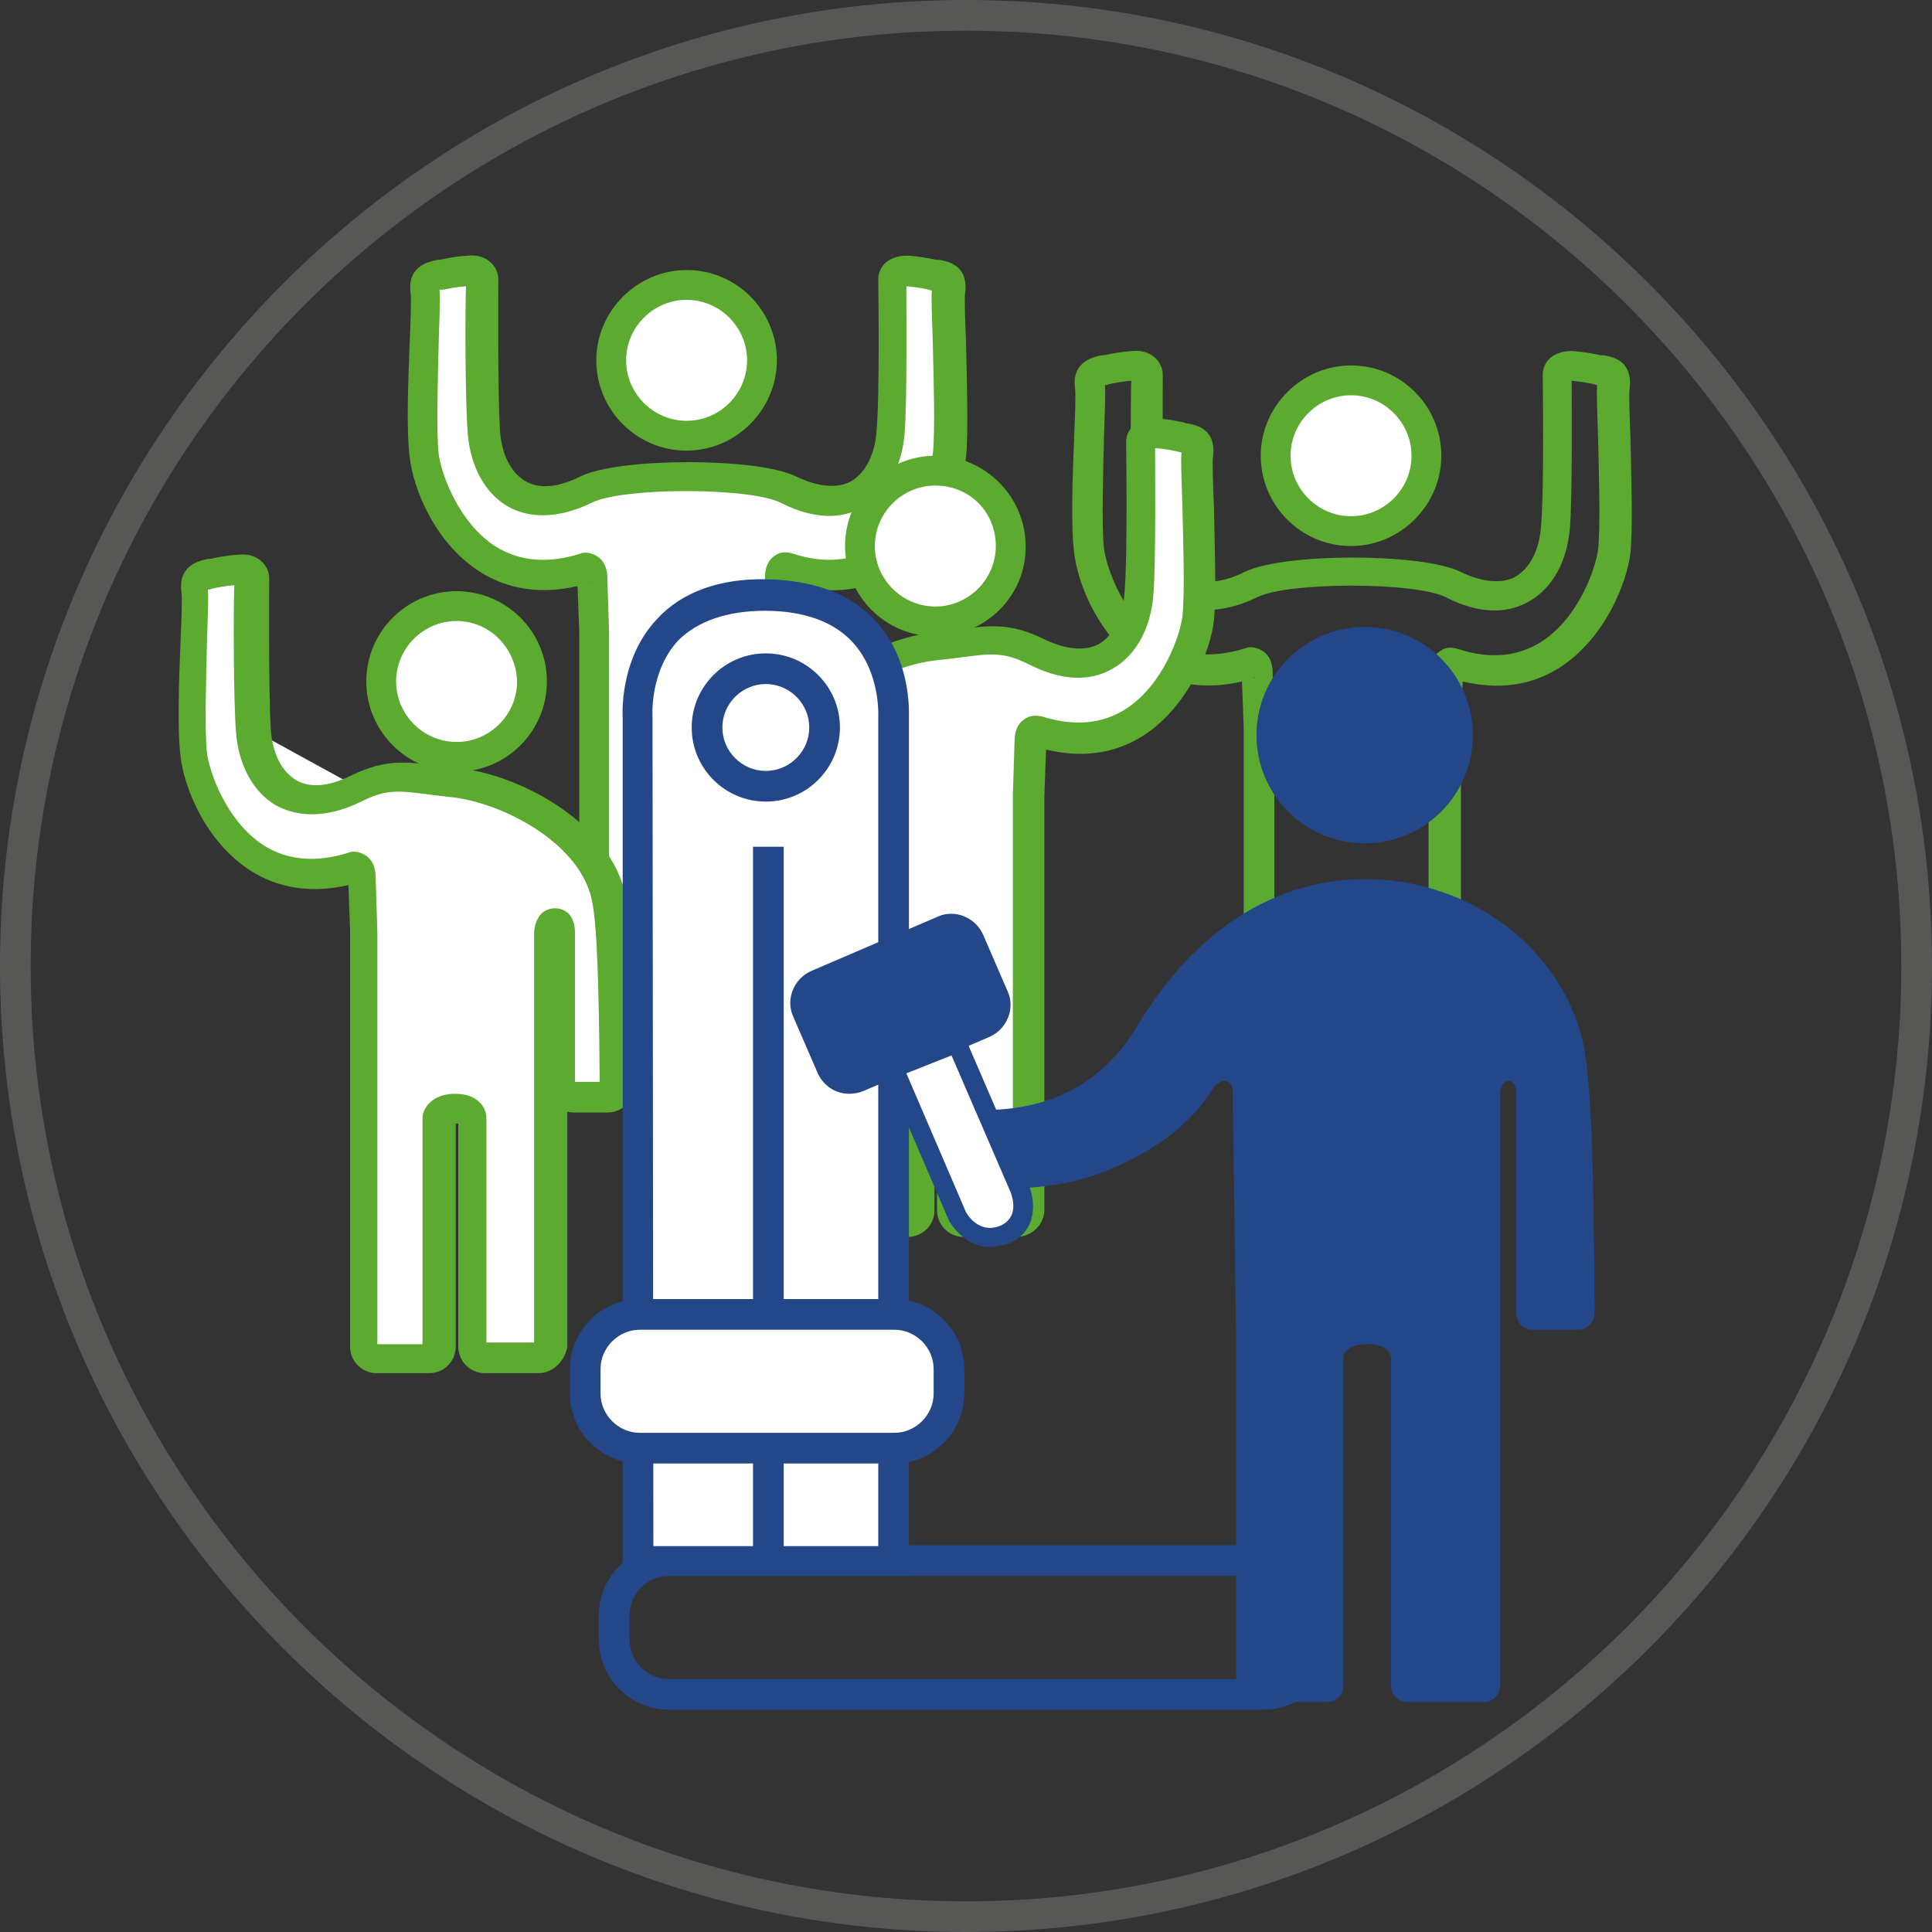 <?xml version="1.0" encoding="utf-8"?>
<!-- Generator: Adobe Illustrator 27.4.0, SVG Export Plug-In . SVG Version: 6.00 Build 0)  -->
<svg version="1.1" id="Ebene_1" xmlns="http://www.w3.org/2000/svg" xmlns:xlink="http://www.w3.org/1999/xlink" x="0px" y="0px"
	 viewBox="0 0 226.8 226.8" style="enable-background:new 0 0 226.8 226.8;" xml:space="preserve">
<rect x="0" y="0" width="226.8" height="226.8" fill="#333333" stroke="none"/>
<style type="text/css">
	.st0{fill:#234788;}
	.st1{fill:#FFFFFF;}
	.st2{fill:#5DAA31;}
	.st3{fill:#575756;}
</style>
<g>
	<g>
		<g>
			<path class="st0" d="M148.3,200.7H78.5c-4.5,0-8.2-3.7-8.2-8.2v-2.9c0-4.5,3.7-8.2,8.2-8.2h69.8c4.5,0,8.2,3.7,8.2,8.2v2.9
				C156.5,197.1,152.8,200.7,148.3,200.7z M78.5,185c-2.5,0-4.6,2.1-4.6,4.6v2.9c0,2.5,2.1,4.6,4.6,4.6h69.8c2.5,0,4.6-2.1,4.6-4.6
				v-2.9c0-2.5-2.1-4.6-4.6-4.6H78.5z"/>
		</g>
	</g>
	<g>
		<g>
			<g>
				<circle class="st1" cx="80.6" cy="42.3" r="8.9"/>
			</g>
			<g>
				<path class="st2" d="M80.6,52.9c-5.9,0-10.6-4.8-10.6-10.6s4.8-10.6,10.6-10.6c5.9,0,10.6,4.8,10.6,10.6S86.4,52.9,80.6,52.9z
					 M80.6,35.2c-3.9,0-7.1,3.2-7.1,7.1s3.2,7.1,7.1,7.1c3.9,0,7.1-3.2,7.1-7.1S84.5,35.2,80.6,35.2z"/>
			</g>
		</g>
		<g>
			<g>
				<path class="st1" d="M111.3,34.2c0.1-1.3-0.2-1.7-1.7-1.9c-1.1-0.2-2-0.4-3.5-0.5c-1.6-0.1-1.5,1-1.5,1s0.2,13.3-0.2,17.9
					c-0.5,5.8-4.5,10.5-12.1,6.8c-4.2-2-19.5-2-23.6,0c-7.6,3.7-11.6-1-12.1-6.8c-0.4-4.6-0.2-17.9-0.2-17.9s0.1-1.1-1.5-1
					c-1.5,0.1-2.3,0.3-3.5,0.5c-1.4,0.2-1.8,0.6-1.7,1.9c0.2,1.9-0.6,14.7,0,19.3c0.6,4.6,5.9,17.3,18.9,13.2c0,0,0.8-0.3,0.8,1.2
					c0,1.5,0.2,6.3,0.2,6.3l0,19.6V123c0,0.8,0.6,1.4,1.4,1.4h6.2c0.8,0,1.4-0.6,1.4-1.4V96.1c0,0,0-1.1,2-1.1c2,0,2,1.1,2,1.1V123
					c0,0.8,0.6,1.4,1.4,1.4h6.2c0.8,0,1.4-0.6,1.4-1.4V93.7l0-19.6c0,0,0.1-4.8,0.2-6.3c0-1.5,0.8-1.2,0.8-1.2
					c13,4.1,18.3-8.6,18.9-13.2C112,48.9,111.1,36.1,111.3,34.2z"/>
			</g>
			<g>
				<path class="st2" d="M90.1,126.1h-6.2c-1.7,0-3.1-1.4-3.1-3.1V96.8c-0.1,0-0.3,0-0.4,0l0,26.2c0,1.7-1.4,3.1-3.1,3.1h-6.2
					c-1.7,0-3.1-1.4-3.1-3.1l0-48.8l-0.2-5.4c-4.3,1-8.2,0.4-11.5-1.7c-5.3-3.4-7.8-9.8-8.2-13.4c-0.4-2.9-0.2-8.8,0-13.6
					c0.1-2.5,0.2-5.1,0.1-5.7c-0.3-2.2,0.8-3.5,3.2-3.9l0.2,0c1-0.2,1.9-0.4,3.4-0.5c1.4-0.1,2.2,0.4,2.7,0.9c0.8,0.8,0.8,1.7,0.8,2
					c0,0.1-0.1,13.2,0.2,17.7c0.2,2.8,1.3,4.9,3,5.9c2.1,1.2,4.7,0.3,6.5-0.6c4.6-2.2,20.6-2.2,25.2,0c1.8,0.9,4.5,1.7,6.5,0.6
					c1.7-1,2.8-3.1,3-5.9c0.4-4.5,0.2-17.6,0.2-17.8c0-0.2,0-1.1,0.8-1.9c0.4-0.4,1.3-0.9,2.6-0.9c1.5,0.1,2.4,0.3,3.4,0.5l0.3,0
					c2.3,0.3,3.4,1.6,3.1,3.9l0,0c-0.1,0.6,0,3.2,0.1,5.7c0.1,4.7,0.3,10.7,0,13.6c-0.4,3.5-3,10-8.2,13.4
					c-3.4,2.2-7.2,2.7-11.5,1.7l-0.2,5.5l0,48.8C93.2,124.7,91.8,126.1,90.1,126.1z M84.3,122.6h5.3l0-48.4l0.2-6.4
					c0-1.2,0.4-2.1,1.2-2.6c0.7-0.5,1.5-0.4,2.1-0.2c3.7,1.2,7,0.9,9.8-0.9c4.3-2.8,6.3-8.5,6.6-10.8c0.3-2.7,0.1-8.7,0-13.1
					c-0.1-3.3-0.2-5.3-0.1-6.1c0,0-0.1,0-0.1,0l-0.3-0.1c-0.9-0.2-1.6-0.3-2.6-0.4c0,3,0.1,13.2-0.2,17.2c-0.3,4-2.1,7.2-4.8,8.7
					c-1.9,1.1-5.1,1.9-9.8-0.5c-3.6-1.8-18.5-1.8-22.1,0c-4.7,2.3-8,1.5-9.8,0.5c-2.7-1.5-4.5-4.7-4.8-8.7c-0.3-4-0.3-14.2-0.2-17.2
					c-1.1,0.1-1.7,0.2-2.6,0.4L51.8,34c-0.1,0-0.2,0-0.2,0c0.1,0.9,0,2.8-0.1,6.2c-0.1,4.4-0.3,10.4,0,13.1c0.3,2.3,2.3,8,6.6,10.8
					c2.8,1.8,6.2,2.1,10,0.9c0.4-0.2,1.2-0.2,2,0.3c0.8,0.5,1.2,1.4,1.2,2.6l0.2,6.3l0,48.4h5.3V96.1c0-0.2,0-1,0.8-1.8
					c0.7-0.7,1.7-1.1,3-1.1c1.3,0,2.3,0.4,3,1.1c0.7,0.8,0.8,1.6,0.7,1.9L84.3,122.6z M81.1,96.8L81.1,96.8L81.1,96.8z M80.8,96.1
					c0,0,0,0.1,0,0.1V96.1z M80.4,96v0.1C80.4,96.1,80.4,96,80.4,96z M92,68.4c0,0,0.1,0,0.1,0C92.1,68.4,92,68.4,92,68.4z
					 M69.3,68.3c-0.1,0-0.1,0-0.2,0.1C69.2,68.4,69.2,68.3,69.3,68.3z M54.7,32.7C54.7,32.8,54.7,32.8,54.7,32.7
					C54.7,32.8,54.7,32.8,54.7,32.7z"/>
			</g>
		</g>
	</g>
	<g>
		<g>
			<g>
				<circle class="st1" cx="158.6" cy="53.5" r="8.9"/>
			</g>
			<g>
				<path class="st2" d="M158.6,64.1c-5.9,0-10.6-4.8-10.6-10.6s4.8-10.6,10.6-10.6c5.9,0,10.6,4.8,10.6,10.6S164.4,64.1,158.6,64.1
					z M158.6,46.4c-3.9,0-7.1,3.2-7.1,7.1s3.2,7.1,7.1,7.1c3.9,0,7.1-3.2,7.1-7.1S162.5,46.4,158.6,46.4z"/>
			</g>
		</g>
		<g>
			<g>
				<path class="st2" d="M168.1,137.3h-6.2c-1.7,0-3.1-1.4-3.1-3.1V108c-0.1,0-0.3,0-0.4,0v26.2c0,1.7-1.4,3.1-3.1,3.1h-6.2
					c-1.7,0-3.1-1.4-3.1-3.1l0-48.8l-0.2-5.4c-4.3,1-8.2,0.4-11.5-1.7c-5.3-3.4-7.8-9.8-8.2-13.4c-0.4-3-0.2-8.9,0-13.6
					c0.1-2.5,0.2-5.1,0.1-5.7c-0.3-2.2,0.8-3.5,3.2-3.9l0.2,0c1-0.2,1.9-0.4,3.4-0.5c1.4-0.1,2.2,0.4,2.7,0.9c0.8,0.8,0.8,1.7,0.8,2
					c0,0.1-0.1,13.2,0.2,17.7c0.2,2.8,1.3,4.9,3,5.9c2,1.2,4.7,0.3,6.5-0.6c4.6-2.2,20.6-2.2,25.2,0c1.8,0.9,4.5,1.7,6.5,0.6
					c1.7-1,2.8-3.1,3-5.9c0.4-4.5,0.2-17.6,0.2-17.8c0-0.2,0-1.1,0.8-1.9c0.4-0.4,1.3-0.9,2.6-0.9c1.5,0.1,2.4,0.3,3.4,0.5l0.3,0
					c2.3,0.3,3.4,1.6,3.1,3.9v0c-0.1,0.6,0,3.2,0.1,5.7c0.1,4.7,0.3,10.6,0,13.6c-0.4,3.5-3,10-8.2,13.4c-3.4,2.2-7.2,2.7-11.5,1.7
					l-0.2,5.5l0,48.8C171.3,135.9,169.8,137.3,168.1,137.3z M162.4,133.8h5.3l0-48.4l0.2-6.4c0-1.2,0.4-2.1,1.2-2.6
					c0.7-0.5,1.5-0.4,2.1-0.2c3.7,1.2,7,0.9,9.8-0.9c4.3-2.8,6.3-8.5,6.6-10.8c0.3-2.7,0.1-8.7,0-13.1c-0.1-3.3-0.2-5.3-0.1-6.2
					c0,0-0.1,0-0.1,0l-0.3-0.1c-0.9-0.2-1.6-0.3-2.6-0.4c0,3,0.1,13.2-0.2,17.2c-0.3,4-2.1,7.2-4.8,8.7c-1.9,1.1-5.1,1.9-9.8-0.5
					c-3.6-1.8-18.5-1.8-22.1,0c-4.7,2.3-8,1.5-9.8,0.5c-2.7-1.5-4.5-4.7-4.8-8.7c-0.3-4-0.3-14.2-0.2-17.2c-1.1,0.1-1.7,0.2-2.6,0.4
					l-0.3,0.1c-0.1,0-0.2,0-0.2,0c0.1,0.9,0,2.8-0.1,6.1c-0.1,4.4-0.3,10.4,0,13.1c0.3,2.3,2.3,8,6.6,10.8c2.8,1.8,6.1,2.1,10,0.9
					c0.4-0.2,1.2-0.2,2,0.3c0.8,0.5,1.2,1.4,1.2,2.6l0.2,6.3l0,48.4h5.3v-26.5c0-0.2,0-1,0.8-1.8c0.7-0.7,1.7-1.1,3-1.1
					c1.3,0,2.3,0.4,3,1.1c0.7,0.8,0.8,1.6,0.7,1.9L162.4,133.8z M159.1,108L159.1,108L159.1,108z M158.8,107.3c0,0,0,0.1,0,0.1
					V107.3z M158.4,107.2v0.1C158.4,107.3,158.4,107.2,158.4,107.2z M170,79.5c0,0,0.1,0,0.1,0C170.1,79.6,170,79.6,170,79.5z
					 M147.3,79.5c-0.1,0-0.1,0-0.2,0.1C147.2,79.6,147.3,79.5,147.3,79.5z M132.7,43.9C132.7,44,132.7,44,132.7,43.9
					C132.7,44,132.7,44,132.7,43.9z"/>
			</g>
		</g>
	</g>
	<g>
		<g>
			<g>
				<circle class="st1" cx="53.6" cy="80" r="8.9"/>
			</g>
			<g>
				<path class="st2" d="M53.6,90.6c-5.9,0-10.6-4.8-10.6-10.6c0-5.9,4.8-10.6,10.6-10.6S64.2,74.1,64.2,80
					C64.2,85.9,59.4,90.6,53.6,90.6z M53.6,72.9c-3.9,0-7.1,3.2-7.1,7.1c0,3.9,3.2,7.1,7.1,7.1s7.1-3.2,7.1-7.1
					C60.6,76.1,57.5,72.9,53.6,72.9z"/>
			</g>
		</g>
		<g>
			<g>
				<path class="st1" d="M29.7,85.7c-0.4-4.6-0.2-17.9-0.2-17.9s0.1-1.1-1.5-1c-1.5,0.1-2.3,0.3-3.5,0.5c-1.4,0.2-1.8,0.6-1.7,1.9
					c0.2,1.9-0.6,14.7,0,19.3c0.6,4.6,5.9,17.3,18.9,13.2c0,0,0.8-0.3,0.8,1.2c0,1.5,0.2,6.3,0.2,6.3l0,19.6v29.2
					c0,0.8,0.6,1.4,1.4,1.4h6.2c0.8,0,1.4-0.6,1.4-1.4v-26.9c0,0-0.1-1.1,2-1.1c1.9,0,1.9,1.1,1.9,1.1v26.9c0,0.8,0.6,1.4,1.4,1.4
					h6.3c0.8,0,1.4-0.6,1.4-1.4v-29.2l0-19.3c0,0,0-1.1,0.7-1.1s0.6,1.1,0.6,1.1v18c0,0.8,0.6,1.4,1.4,1.4l3.8,0
					c0.8,0,1.4-0.6,1.4-1.4c-0.1-13.5-0.3-19.8-1-22.6c-2-7.7-11.9-12.3-17.7-13s-7.6-1.4-11.8,0.6"/>
			</g>
			<g>
				<path class="st2" d="M63.2,161.2h-6.3c-1.7,0-3.1-1.4-3.1-3.1v-26.2c-0.1,0-0.3,0-0.3,0l0,26.2c0,1.7-1.4,3.1-3.1,3.1h-6.2
					c-1.7,0-3.1-1.4-3.1-3.1l0-48.8l-0.2-5.4c-4.3,1-8.2,0.4-11.5-1.7c-5.3-3.4-7.8-9.8-8.2-13.4c-0.4-3-0.2-8.9,0-13.6
					c0.1-2.5,0.2-5.1,0.1-5.7c-0.3-2.2,0.8-3.5,3.2-3.9l0.2,0c1-0.2,1.9-0.4,3.4-0.5c1.4-0.1,2.2,0.4,2.7,0.9c0.8,0.8,0.8,1.7,0.8,2
					c0,0.1-0.1,13.2,0.2,17.7c0.2,2.8,1.3,4.9,3,5.9c2.1,1.2,4.7,0.3,6.5-0.6c4-1.9,6.2-1.6,10.2-1.1c0.8,0.1,1.6,0.2,2.5,0.3
					c6.5,0.7,17,5.8,19.3,14.3c0.7,2.8,1,8.4,1.1,23c0,0.8-0.3,1.6-0.9,2.2c-0.6,0.6-1.4,0.9-2.2,0.9h-3.8c-0.3,0-0.6,0-0.9-0.1
					v27.6C66.3,159.8,64.9,161.2,63.2,161.2z M57.3,157.6h5.4l0-48.1c0-0.3,0.1-1.4,0.8-2.2c0.9-0.9,2.4-0.9,3.3,0
					c0.7,0.8,0.7,1.9,0.7,2.3l0,17.4h2.9c-0.1-11.7-0.3-18.9-1-21.7c-1.7-6.6-10.5-11-16.2-11.7c-1-0.1-1.8-0.2-2.6-0.3
					c-3.8-0.5-5.2-0.7-8.2,0.8c-4.7,2.3-8,1.5-9.9,0.5c-2.7-1.5-4.5-4.7-4.8-8.7c-0.3-4-0.3-14.2-0.2-17.2c-1.1,0.1-1.7,0.2-2.6,0.4
					l-0.3,0.1c-0.1,0-0.2,0-0.2,0c0.1,0.9,0,2.8-0.1,6.1c-0.1,4.4-0.3,10.4,0,13.1c0.3,2.3,2.3,8,6.6,10.8c2.8,1.8,6.2,2.1,10,0.9
					c0.4-0.2,1.2-0.2,2,0.3c0.8,0.5,1.2,1.4,1.2,2.6l0.2,6.4l0,48.4h5.3v-26.5c0-0.2,0-1,0.8-1.8c0.7-0.7,1.7-1.1,3-1.1
					c1.2,0,2.2,0.3,2.9,1c0.8,0.8,0.8,1.6,0.8,1.9V157.6z M53.4,131.1v0.1C53.4,131.2,53.4,131.1,53.4,131.1z M53.8,131.1
					C53.8,131.2,53.8,131.2,53.8,131.1L53.8,131.1z M42.3,103.4c-0.1,0-0.1,0-0.2,0.1C42.2,103.4,42.2,103.4,42.3,103.4z M27.7,67.8
					C27.7,67.8,27.7,67.9,27.7,67.8C27.7,67.9,27.7,67.8,27.7,67.8z"/>
			</g>
		</g>
	</g>
	<g>
		<g>
			<circle class="st1" cx="109.8" cy="64" r="8.9"/>
			<path class="st2" d="M109.8,74.7c-5.9,0-10.6-4.8-10.6-10.6c0-5.9,4.8-10.6,10.6-10.6s10.6,4.8,10.6,10.6
				C120.5,69.9,115.7,74.7,109.8,74.7z M109.8,57c-3.9,0-7.1,3.2-7.1,7.1c0,3.9,3.2,7.1,7.1,7.1c3.9,0,7.1-3.2,7.1-7.1
				C116.9,60.1,113.8,57,109.8,57z"/>
		</g>
		<g>
			<path class="st1" d="M120.7,93.3l0,19.6v29.2c0,0.8-0.6,1.4-1.4,1.4h-6.2c-0.8,0-1.4-0.6-1.4-1.4v-26.9c0,0,0.1-1.1-2-1.1
				c-1.9,0-1.9,1.1-1.9,1.1v26.9c0,0.8-0.6,1.4-1.4,1.4h-6.3c-0.8,0-1.4-0.6-1.4-1.4v-29.2l0-19.3c0,0,0-1.1-0.7-1.1
				s-0.6,1.1-0.6,1.1v18c0,0.8-0.6,1.4-1.4,1.4l-3.8,0c-0.8,0-1.4-0.6-1.4-1.4c0.1-13.5,0.3-19.8,1-22.6c2-7.7,11.9-12.3,17.7-13
				c5.8-0.7,7.6-1.4,11.8,0.6c7.6,3.7,11.6-1,12.1-6.8c0.4-4.6,0.2-17.9,0.2-17.9s-0.1-1.1,1.5-1c1.5,0.1,2.3,0.3,3.5,0.5
				c1.4,0.2,1.8,0.6,1.7,1.9c-0.2,1.9,0.6,14.7,0,19.3c-0.6,4.6-5.9,17.3-18.9,13.2c0,0-0.8-0.3-0.8,1.2
				C120.9,88.4,120.7,93.3,120.7,93.3z"/>
			<path class="st2" d="M119.3,145.2h-6.2c-1.7,0-3.1-1.4-3.1-3.1v-26.2c-0.1,0-0.2,0-0.3,0v26.2c0,1.7-1.4,3.1-3.1,3.1h-6.3
				c-1.7,0-3.1-1.4-3.1-3.1v-27.6c-0.3,0.1-0.6,0.1-0.9,0.1h-3.8c-0.8,0-1.6-0.3-2.2-0.9c-0.6-0.6-0.9-1.4-0.9-2.2
				c0.1-14.6,0.4-20.2,1.1-23c2.2-8.5,12.8-13.6,19.3-14.3c0.9-0.1,1.8-0.2,2.5-0.3c4-0.5,6.3-0.8,10.2,1.1c1.8,0.9,4.5,1.7,6.5,0.6
				c1.7-1,2.8-3.1,3-5.9c0.4-4.5,0.2-17.6,0.2-17.8c0-0.2,0-1.1,0.8-1.9c0.4-0.4,1.3-0.9,2.6-0.9c1.5,0.1,2.4,0.3,3.4,0.5l0.3,0.1
				c2.3,0.3,3.4,1.6,3.1,3.9c-0.1,0.6,0,3.2,0.1,5.7c0.1,4.7,0.3,10.7,0,13.6c-0.4,3.5-3,10-8.2,13.4c-3.4,2.2-7.2,2.7-11.5,1.7
				l-0.2,5.4l0,19.6v29.2C122.5,143.8,121.1,145.2,119.3,145.2z M113.6,141.7h5.3v-28.8l0-19.6l0.2-6.3c0-1.2,0.4-2.1,1.2-2.6
				c0.7-0.5,1.5-0.4,2-0.3c3.8,1.2,7.1,0.9,9.9-0.9c4.3-2.8,6.3-8.5,6.6-10.8c0.3-2.7,0.1-8.7,0-13.1c-0.1-3.3-0.2-5.3-0.1-6.2
				c0,0-0.1,0-0.1,0l-0.4-0.1c-0.9-0.2-1.5-0.3-2.6-0.4c0,3.1,0.1,13.3-0.2,17.2c-0.3,4-2.1,7.2-4.8,8.7c-1.9,1.1-5.1,1.9-9.8-0.5
				c-3-1.5-4.4-1.3-8.2-0.8c-0.8,0.1-1.6,0.2-2.6,0.3c-5.7,0.6-14.5,5-16.2,11.7c-0.7,2.7-0.9,10-1,21.7h2.9V93.6
				c0-0.5,0-1.5,0.7-2.2c0.9-0.9,2.4-0.9,3.3,0c0.8,0.8,0.8,1.9,0.8,2.2l0,48.1h5.4v-26.5c0-0.2,0.1-1.1,0.8-1.9
				c0.7-0.7,1.6-1,2.9-1c1.3,0,2.4,0.4,3,1.1c0.7,0.8,0.8,1.7,0.8,1.9L113.6,141.7z M109.3,115.9L109.3,115.9L109.3,115.9z
				 M110,115.2c0,0,0,0.1,0,0.1V115.2z M109.7,115.2L109.7,115.2C109.7,115.2,109.7,115.2,109.7,115.2z M135.7,51.8
				C135.7,51.8,135.7,51.8,135.7,51.8C135.7,51.9,135.7,51.8,135.7,51.8z"/>
		</g>
	</g>
	<g>
		<g>
			<path class="st3" d="M113.4,226.8C50.9,226.8,0,175.9,0,113.4S50.9,0,113.4,0s113.4,50.9,113.4,113.4S175.9,226.8,113.4,226.8z
				 M113.4,3.6C52.8,3.6,3.6,52.8,3.6,113.4c0,60.6,49.3,109.8,109.8,109.8s109.8-49.3,109.8-109.8C223.2,52.8,173.9,3.6,113.4,3.6z
				"/>
		</g>
	</g>
	<g>
		<g>
			<circle class="st0" cx="160.2" cy="86.3" r="12.7"/>
		</g>
		<g>
			<path class="st0" d="M144.7,128.1c0,0,0.1-1-0.8-1.2c-0.7-0.1-1.4,0.7-1.4,0.7c-2.5,4.1-6.2,6.9-10.9,9.1c-6.3,3-11.5,2.7-15.7,3
				c-0.6,0-1.1-0.4-1.1-1.1c0-1.6,0-5.6,0-7.2c0-0.5,0.3-1.1,0.8-1.1c9.7,0,15-5,17.8-9.7c6-10.1,15.1-17.4,26.9-17.4
				c11.7,0,22.5,7.5,25.4,18.6c1,4,1.4,12.9,1.5,32.3c0,1.1-0.9,2-1.9,2l-5.4,0c-1.1,0-1.9-0.9-1.9-1.9v-25.7c0,0,0.1-1.6-0.9-1.6
				c-1,0-1,1.6-1,1.6l0,27.6v41.8c0,1.1-0.9,1.9-1.9,1.9h-9c-1.1,0-1.9-0.9-1.9-1.9v-38.5c0,0,0-1.6-2.7-1.6c-3,0-2.9,1.6-2.9,1.6
				v38.5c0,1.1-0.9,1.9-1.9,1.9h-8.8c-1.1,0-1.9-0.9-1.9-1.9V156L144.7,128.1z"/>
		</g>
	</g>
	<g>
		<g>
			<path class="st1" d="M104.9,84.3c0,0,1.2-14.3-15-14.5s-15,14.5-15,14.5v98.9h30V84.3z"/>
		</g>
		<g>
			<path class="st0" d="M106.7,185H73.1V84.3c0-0.1-0.5-6.8,4-11.6c2.9-3.2,7.4-4.8,12.8-4.7c5.6,0.1,10,1.7,12.9,4.9
				c4.2,4.6,3.9,10.6,3.9,11.4V185z M76.7,181.5h26.4l0-97.3c0-0.1,0.3-5.2-3-8.8c-2.2-2.4-5.7-3.7-10.3-3.7
				c-4.4,0-7.9,1.2-10.2,3.5c-3.4,3.7-3,9-3,9L76.7,181.5z"/>
		</g>
	</g>
	<g>
		<g>
			<path class="st0" d="M89.9,94.1c-4.8,0-8.7-3.9-8.7-8.7c0-4.8,3.9-8.7,8.7-8.7c4.8,0,8.7,3.9,8.7,8.7
				C98.6,90.2,94.7,94.1,89.9,94.1z M89.9,80.3c-2.8,0-5.1,2.3-5.1,5.1c0,2.8,2.3,5.1,5.1,5.1c2.8,0,5.1-2.3,5.1-5.1
				C95,82.6,92.7,80.3,89.9,80.3z"/>
		</g>
	</g>
	<g>
		<g>
			<rect x="88.4" y="99.4" class="st0" width="3.6" height="84.3"/>
		</g>
	</g>
	<g>
		<g>
			<path class="st0" d="M99.7,128.4c-1.6,0-3-0.9-3.7-2.4l-2.9-6.7c-0.9-2,0.1-4.4,2.1-5.3l14.9-6.4c2-0.9,4.4,0.1,5.3,2.1l2.9,6.7
				c0.9,2-0.1,4.4-2.1,5.3v0l-14.9,6.4C100.8,128.3,100.2,128.4,99.7,128.4z"/>
		</g>
	</g>
	<g>
		<g>
			<path class="st1" d="M119.7,139.6c0,0,1.6,3.8-1.8,5.3c-3.5,1.5-5.5-2.2-5.5-2.2l-7.4-17.3l7.3-3.1L119.7,139.6z"/>
		</g>
		<g>
			<path class="st0" d="M116.2,146.4c-2.4,0-4.1-1.9-4.8-3.1l-7.9-18.4l9.4-4l7.9,18.3c0.7,1.7,1.1,5.3-2.4,6.8
				C117.5,146.2,116.8,146.4,116.2,146.4z M106.4,126l7,16.3c0.1,0.2,1.5,2.6,4,1.6c2.3-1,1.4-3.4,1.3-3.8l-7-16.2L106.4,126z"/>
		</g>
	</g>
	<g>
		<g>
			<path class="st1" d="M105,170H75.1c-3.5,0-6.4-2.9-6.4-6.4v-2.9c0-3.5,2.9-6.4,6.4-6.4H105c3.5,0,6.4,2.9,6.4,6.4v2.9
				C111.4,167.1,108.6,170,105,170z"/>
		</g>
		<g>
			<path class="st0" d="M105,171.8H75.1c-4.5,0-8.2-3.7-8.2-8.2v-2.9c0-4.5,3.7-8.2,8.2-8.2H105c4.5,0,8.2,3.7,8.2,8.2v2.9
				C113.2,168.1,109.5,171.8,105,171.8z M75.1,156.1c-2.5,0-4.6,2.1-4.6,4.6v2.9c0,2.5,2.1,4.6,4.6,4.6H105c2.5,0,4.6-2.1,4.6-4.6
				v-2.9c0-2.5-2.1-4.6-4.6-4.6H75.1z"/>
		</g>
	</g>
</g>
</svg>
